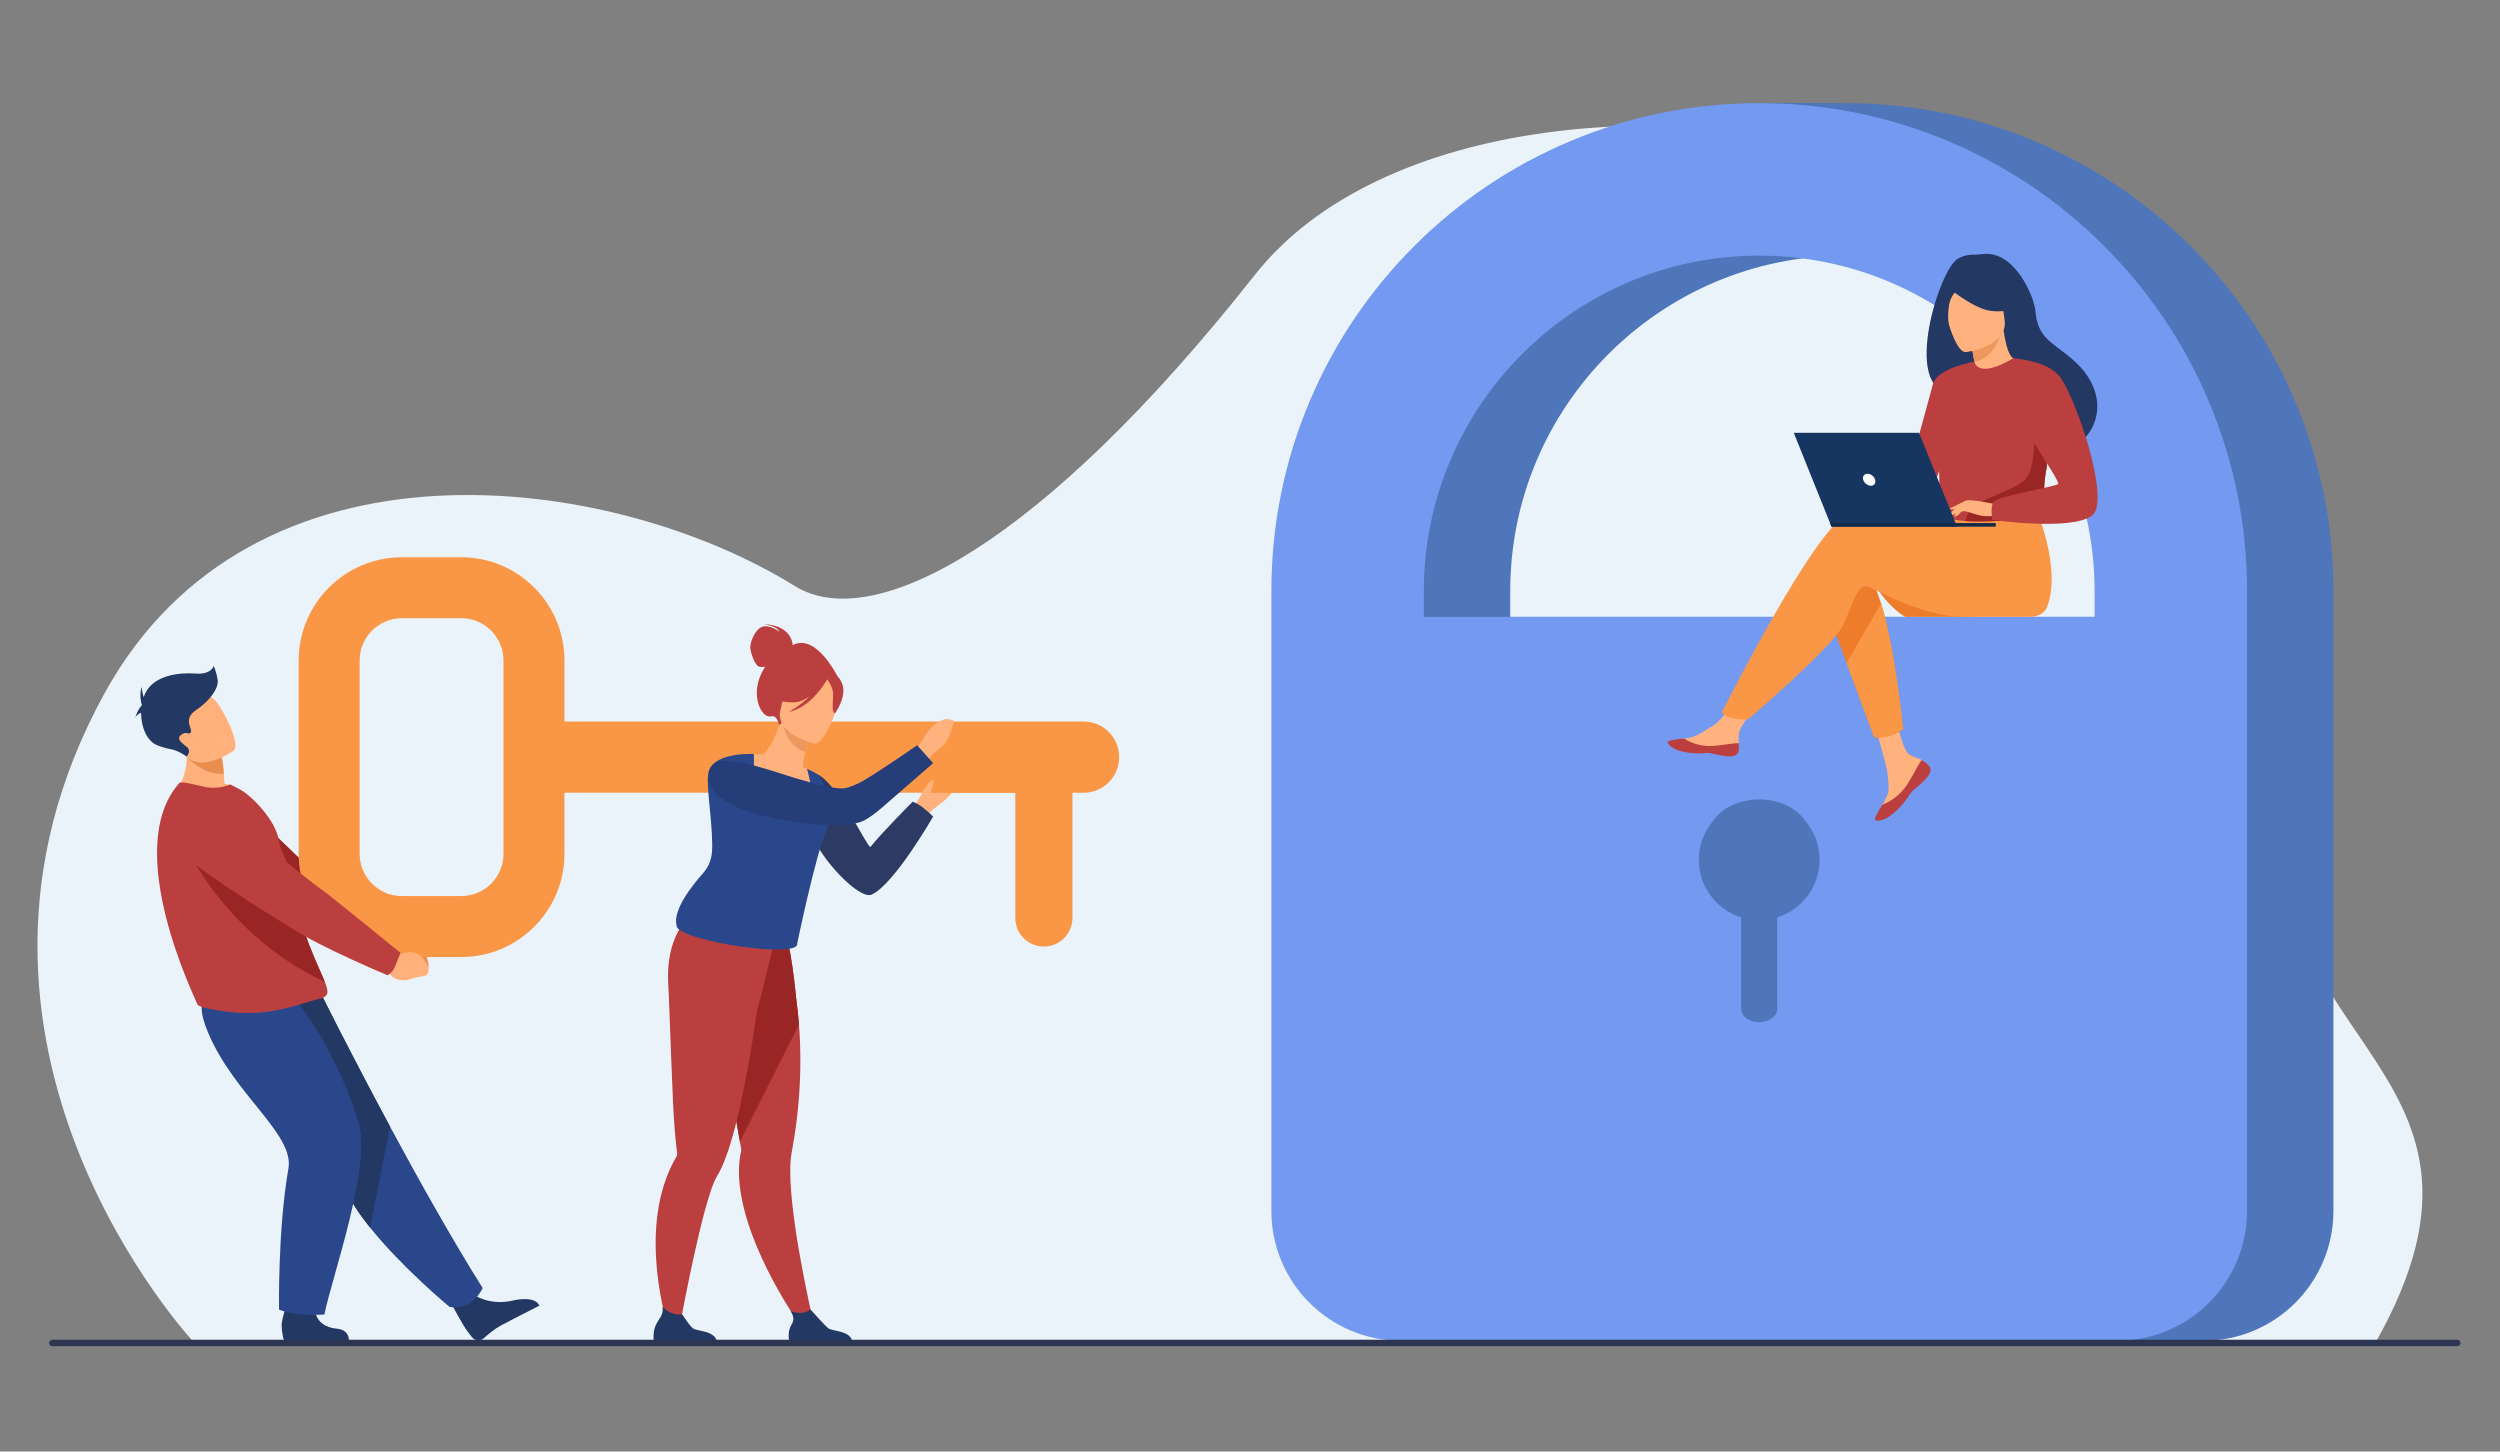 <?xml version="1.0" encoding="UTF-8" standalone="no"?>
<svg xmlns="http://www.w3.org/2000/svg" xmlns:xlink="http://www.w3.org/1999/xlink" xmlns:serif="http://www.serif.com/" width="100%" height="100%" viewBox="0 0 1135 659" version="1.1" xml:space="preserve" style="fill-rule:evenodd;clip-rule:evenodd;stroke-linejoin:round;stroke-miterlimit:2;">
    <rect x="0" y="0" width="1135" height="659" fill="#808080" stroke="none"/>
    <g id="Prancheta1" transform="matrix(1,0,0,1,-2.208,1.42)">
        <rect x="2.208" y="-1.42" width="1134.74" height="658.31" style="fill:none;"></rect>
        <g transform="matrix(0.38,0,0,0.38,-49.617,-42.267)">
            <path d="M368.9,1712.18C368.9,1712.18 31.68,1353.68 261.1,936.1C438.09,613.95 866.25,671.35 1085.94,807.62C1179.51,865.66 1380.55,759.22 1635.51,436.03C1931.49,60.84 3077.42,289.76 2879.52,1006.62C2783.75,1353.53 3170.99,1366.14 2973.68,1712.91L368.9,1712.18Z" style="fill:rgb(235,243,250);fill-rule:nonzero;"></path>
            <g>
                <g>
                    <g>
                        <path d="M2769.13,1709.31L1913.62,1709.31C1827.98,1709.31 1758.56,1639.89 1758.56,1554.25L1758.56,813.57C1758.56,734.93 1773.98,658.6 1804.4,586.68C1833.76,517.27 1875.77,454.95 1929.26,401.45C1982.76,347.95 2045.07,305.95 2114.49,276.59C2176.46,250.38 2161.64,234.5 2228.82,230.83C2239.6,230.24 2330.5,230.75 2341.38,230.75C2420.02,230.75 2496.36,246.17 2568.27,276.59C2637.68,305.95 2700,347.96 2753.5,401.45C2807,454.95 2849.01,517.26 2878.36,586.68C2908.78,658.59 2924.2,734.93 2924.2,813.57L2924.2,1554.25C2924.18,1639.89 2854.76,1709.31 2769.13,1709.31ZM1940.69,844.46L2742.06,844.46L2742.06,813.57C2742.06,592.63 2562.31,412.89 2341.38,412.89C2120.45,412.89 1940.7,592.64 1940.7,813.57L1940.7,844.46L1940.69,844.46Z" style="fill:rgb(79,117,186);fill-rule:nonzero;"></path>
                    </g>
                    <g>
                        <path d="M2665.92,1709.31L1810.41,1709.31C1724.77,1709.31 1655.35,1639.89 1655.35,1554.25L1655.35,813.57C1655.35,734.93 1670.77,658.6 1701.19,586.68C1730.55,517.27 1772.56,454.95 1826.05,401.45C1879.55,347.95 1941.86,305.95 2011.28,276.59C2083.19,246.17 2159.53,230.75 2238.17,230.75C2316.81,230.75 2393.15,246.17 2465.06,276.59C2534.47,305.95 2596.79,347.96 2650.29,401.45C2703.79,454.95 2745.8,517.26 2775.15,586.68C2805.57,658.59 2820.99,734.93 2820.99,813.57L2820.99,1554.25C2820.98,1639.89 2751.56,1709.31 2665.92,1709.31ZM1837.48,844.46L2638.85,844.46L2638.85,813.57C2638.85,592.63 2459.1,412.89 2238.17,412.89C2017.24,412.89 1837.49,592.64 1837.49,813.57L1837.49,844.46L1837.48,844.46Z" style="fill:rgb(115,154,240);fill-rule:nonzero;"></path>
                    </g>
                    <path d="M2310.28,1134.73C2310.28,1116.73 2303.67,1100.29 2292.77,1087.66C2282.77,1072.82 2262.08,1062.62 2238.16,1062.62C2214.24,1062.62 2193.55,1072.82 2183.55,1087.66C2172.65,1100.29 2166.04,1116.74 2166.04,1134.73C2166.04,1167.06 2187.31,1194.41 2216.62,1203.57L2216.62,1312.79C2216.62,1321.6 2226.26,1328.74 2238.15,1328.74C2250.04,1328.74 2259.68,1321.6 2259.68,1312.79L2259.68,1203.57C2289.01,1194.42 2310.28,1167.06 2310.28,1134.73Z" style="fill:rgb(79,117,186);fill-rule:nonzero;"></path>
                </g>
                <g>
                    <path d="M1279.67,1042.47C1278.3,1051.73 1267.73,1062.45 1256.45,1070.49C1244.31,1079.14 1239.44,1088.02 1235.14,1092.46C1233.55,1094.28 1232.57,1095.28 1232.57,1095.28L1219.61,1080.2C1219.61,1080.2 1219.82,1080.06 1220.21,1079.63C1223.11,1076.47 1230.46,1068.68 1235.36,1059.71C1246.1,1040.04 1261.11,1037.13 1261.11,1037.13C1261.11,1037.13 1275.46,1039.26 1279.67,1042.47Z" style="fill:rgb(255,178,125);fill-rule:nonzero;"></path>
                    <g>
                        <g>
                            <path d="M610.16,1231.59L618.92,1238.7C618.92,1238.7 642.88,1230.11 648.29,1258.58C648.29,1258.58 649.73,1270.71 642.04,1270.74C634.35,1270.76 637.53,1269.41 626.64,1269.73C615.76,1270.05 606.73,1264.31 605.14,1255.48L599.93,1248L610.16,1231.59Z" style="fill:rgb(234,142,80);fill-rule:nonzero;"></path>
                            <path d="M609.16,1246.86C616.15,1239.56 615.59,1234.17 615.59,1234.17C615.59,1234.17 534.67,1167.92 526.47,1162.52C520.88,1158.84 464.49,1104.83 433.43,1073.8C418.49,1058.87 402.5,1064.02 382.92,1069.64L366.79,1074.27C347.32,1079.86 342.25,1107.09 358.23,1120.32C403.23,1157.59 478.08,1199.51 492.09,1208.32C526.86,1230.19 594.92,1256.18 594.92,1256.18C594.92,1256.18 603.16,1253.12 609.16,1246.86Z" style="fill:rgb(153,37,37);fill-rule:nonzero;"></path>
                        </g>
                        <path d="M701.51,1653.88C701.51,1653.88 721.15,1668.59 751.24,1660.82C751.24,1660.82 775.5,1655.29 780.82,1667.39C780.82,1667.39 743.61,1686.29 734.2,1691.46C727.1,1695.36 719.7,1701.51 714.46,1706.26C710.32,1710.02 703.86,1709.51 700.33,1705.17C698.69,1703.16 696.82,1700.76 694.77,1697.98C689.03,1690.21 675.67,1665.09 675.67,1665.09L701.51,1653.88Z" style="fill:rgb(35,56,98);fill-rule:nonzero;"></path>
                        <path d="M713.03,1646.41C713.03,1646.41 701.07,1673.98 673.47,1668.91C673.47,1668.91 617.15,1622.4 578.51,1574.08C565.96,1558.39 555.28,1542.5 549,1527.97C523.38,1468.65 454.23,1380.18 410.27,1335.34L520.27,1295.55C520.27,1295.55 555.5,1366.42 602.38,1453.48C636.17,1516.2 675.99,1587.33 713.03,1646.41Z" style="fill:rgb(43,71,139);fill-rule:nonzero;"></path>
                        <path d="M602.38,1453.47L578.51,1574.07C565.96,1558.38 555.28,1542.49 549,1527.96C523.38,1468.64 454.23,1380.17 410.27,1335.33L520.27,1295.54C520.27,1295.54 555.5,1366.42 602.38,1453.47Z" style="fill:rgb(35,56,98);fill-rule:nonzero;"></path>
                        <path d="M512.47,1669.88C512.47,1669.88 511.27,1691.88 537.94,1694.82C537.94,1694.82 553.18,1694.9 553.22,1708.9L475.7,1709.15C475.7,1709.15 473.45,1703.5 472.9,1691.4C472.48,1682.11 481.9,1657.82 481.9,1657.82L512.47,1669.88Z" style="fill:rgb(35,56,98);fill-rule:nonzero;"></path>
                        <path d="M484.19,1295.54C484.19,1295.54 533.19,1349.38 564.3,1446.39C581.22,1499.17 533.28,1631.87 523.93,1677.98C523.93,1677.98 491.77,1680.71 469.78,1672.21C469.78,1672.21 468.11,1576.98 480.97,1503.58C488.17,1462.5 416.45,1415.73 385.11,1341.51C363.79,1291.02 389.73,1291.87 421.6,1290.66L484.19,1295.54Z" style="fill:rgb(43,71,139);fill-rule:nonzero;"></path>
                        <path d="M427.62,1055.31C400.36,1070.71 344.54,1056.51 344.54,1056.51C344.54,1056.51 367.21,1030.6 356.91,988.86L378.32,999.73L401.31,1011.41C401.31,1011.41 402.8,1018.78 403.83,1032.02C404.09,1035.43 404.33,1039.24 404.49,1043.4C418.49,1047.64 427.62,1055.31 427.62,1055.31Z" style="fill:rgb(255,176,123);fill-rule:nonzero;"></path>
                        <path d="M527.6,1292.76C527.6,1297.55 522.08,1299.85 520.91,1300.08C509.91,1302.09 479.21,1314.03 451.55,1316.77C428.26,1319.21 406.64,1316.89 382.88,1312.12C379.73,1311.49 372.35,1309.5 371.82,1306.48C371.17,1303.19 280.19,1121.02 350.91,1042.77C352.57,1040.93 366.53,1044.24 379.3,1047.27C391.09,1050.07 401.91,1048.51 411.56,1044.63L423.53,1050.93C438.23,1059.12 466.05,1088.23 469.31,1111.07C470.96,1122.69 477.61,1131.29 479.53,1141.5C480.24,1145.28 480.97,1148.97 481.71,1152.57C483.16,1159.63 484.65,1166.34 486.19,1172.73C490.35,1190 494.74,1204.88 499.05,1217.72C503.64,1231.36 508.14,1242.71 512.16,1252.2C517.37,1264.51 521.78,1273.71 524.53,1280.75C526.48,1285.72 527.6,1289.61 527.6,1292.76Z" style="fill:rgb(188,63,63);fill-rule:nonzero;"></path>
                        <path d="M524.54,1280.76C396.12,1220.26 351.64,1104.08 351.64,1104.08C351.64,1104.08 455.98,1142.57 481.72,1152.59C483.17,1159.65 484.66,1166.36 486.2,1172.75C490.36,1190.02 494.75,1204.9 499.06,1217.74C503.65,1231.38 508.15,1242.73 512.17,1252.22C517.38,1264.52 521.78,1273.72 524.54,1280.76Z" style="fill:rgb(153,37,37);fill-rule:nonzero;"></path>
                        <g>
                            <g>
                                <g>
                                    <path d="M687.45,1250.91L616.55,1250.91C548.54,1250.91 493.22,1195.58 493.22,1127.58L493.22,896.58C493.22,828.57 548.55,773.25 616.55,773.25L687.45,773.25C755.46,773.25 810.78,828.58 810.78,896.58L810.78,1127.58C810.78,1195.58 755.46,1250.91 687.45,1250.91ZM616.55,846.09C588.71,846.09 566.07,868.74 566.07,896.57L566.07,1127.57C566.07,1155.41 588.72,1178.05 616.55,1178.05L687.45,1178.05C715.29,1178.05 737.93,1155.4 737.93,1127.57L737.93,896.57C737.93,868.73 715.28,846.09 687.45,846.09L616.55,846.09Z" style="fill:rgb(249,151,70);fill-rule:nonzero;"></path>
                                </g>
                                <path d="M1430.97,1054.63L780.82,1054.63L780.82,969.53L1430.97,969.53C1454.47,969.53 1473.52,988.58 1473.52,1012.08C1473.52,1035.58 1454.47,1054.63 1430.97,1054.63Z" style="fill:rgb(249,151,70);fill-rule:nonzero;"></path>
                                <path d="M1383.54,1238.4C1364.68,1238.4 1349.39,1223.11 1349.39,1204.25L1349.39,1037.49L1417.68,1037.49L1417.68,1204.25C1417.69,1223.11 1402.4,1238.4 1383.54,1238.4Z" style="fill:rgb(249,151,70);fill-rule:nonzero;"></path>
                            </g>
                            <path d="M599.67,1245.69L610.77,1249.76C610.77,1249.76 632.99,1234.05 646.83,1259.6C646.83,1259.6 651.83,1270.76 643.91,1273.19C635.99,1275.62 638.87,1273.33 627.73,1277.04C616.6,1280.75 605.63,1278.08 601.42,1270.12L593.88,1264.59L599.67,1245.69Z" style="fill:rgb(255,176,123);fill-rule:nonzero;"></path>
                            <path d="M608.81,1261.39C612.91,1250.68 614.79,1245.84 614.79,1245.84C614.79,1245.84 530.94,1177.49 522.39,1171.63C516.57,1167.63 458.6,1124.31 430.35,1090.54C416.33,1073.79 394.23,1066.13 372.85,1070.62L355.25,1074.31C333.99,1078.77 327.09,1105.67 343.58,1119.81C390.02,1159.62 468.34,1205.79 482.94,1215.4C519.19,1239.24 599.38,1272.65 599.38,1272.65C599.38,1272.65 605.59,1269.8 608.81,1261.39Z" style="fill:rgb(188,63,63);fill-rule:nonzero;"></path>
                        </g>
                        <path d="M403.83,1032.02C377.02,1033.53 359.58,1011.39 359.58,1011.39C359.58,1011.39 371.7,1004.67 378.31,999.73L401.3,1011.41C401.31,1011.41 402.8,1018.78 403.83,1032.02Z" style="fill:rgb(234,142,80);fill-rule:nonzero;"></path>
                        <path d="M415.26,1004.5C415.26,1004.5 374.64,1033.65 356.87,1008.08C339.1,982.5 321.9,969.04 347.08,949.35C372.27,929.66 384.14,935.88 392.14,942.97C400.15,950.05 425.37,996.25 415.26,1004.5Z" style="fill:rgb(255,176,123);fill-rule:nonzero;"></path>
                        <path d="M396.44,919.86C394.98,910.03 391.71,903.11 391.71,903.11C391.71,903.11 389.16,913.67 369.86,912.21C350.56,910.75 319.97,914.11 309.78,936.1C309.13,937.5 308.55,938.94 308.04,940.41C306.19,935.53 305.75,928.23 305.75,928.23C302.08,937.7 305.75,949.54 305.75,949.54C305.69,949.88 305.65,950.23 305.6,950.58C301.34,954.18 297.76,965.37 297.76,965.37C299.05,962.25 302.18,960.21 304.97,958.96C304.88,976.07 311.82,992.8 324,997.78C341.81,1005.06 341.67,999.51 359.58,1011.39C359.58,1011.39 364.39,1005.43 361.11,1001.42C357.83,997.41 345.45,991.59 352.37,985.76C359.29,979.93 361.84,986.49 364.39,982.48C366.94,978.47 354.19,966.82 370.58,955.9C386.97,944.98 397.89,929.69 396.44,919.86Z" style="fill:rgb(35,56,98);fill-rule:nonzero;"></path>
                    </g>
                    <g>
                        <path d="M1107.98,1686.12L1093.01,1691.69C1093.01,1691.69 1028,1601.53 1020,1522.2C1018.57,1508.04 1019.05,1494.31 1022.14,1481.64C1022.14,1481.64 1021.5,1478.01 1020.39,1471.6C1019.88,1468.61 1019.24,1465 1018.52,1460.87C1016.41,1448.76 1013.5,1432.19 1010.17,1413.32C1002.52,1369.9 992.61,1314.4 984.91,1273.6L988.94,1272.31L1032.58,1258.23L1041.6,1229.59L1074.09,1221.04C1074.09,1221.04 1081.35,1235.24 1087.84,1302.31C1089.04,1311.11 1090.12,1320.81 1090.94,1331.33C1093.47,1363.44 1093.65,1403.28 1087.85,1448.82C1086.36,1460.48 1084.48,1472.51 1082.14,1484.88C1080.43,1493.95 1080.17,1506.3 1080.89,1520.49C1084.17,1585.34 1107.98,1686.12 1107.98,1686.12Z" style="fill:rgb(188,63,63);fill-rule:nonzero;"></path>
                        <path d="M1090.94,1331.34L1020.38,1471.61C1019.87,1468.62 1019.23,1465.01 1018.51,1460.88C1016.4,1448.77 1013.49,1432.2 1010.16,1413.33C1002.51,1369.91 992.6,1314.41 984.9,1273.61L988.93,1272.32L1032.57,1258.24L1041.59,1229.6L1074.08,1221.05C1074.08,1221.05 1081.34,1235.25 1087.83,1302.32C1089.04,1311.11 1090.12,1320.81 1090.94,1331.34Z" style="fill:rgb(153,37,37);fill-rule:nonzero;"></path>
                        <path d="M1059.9,1239.04L1058.27,1225.03C1030.91,1232.3 957.79,1204.72 957.79,1204.72C957.79,1204.72 931.28,1228.02 934.76,1283.88C936.46,1311.14 939.56,1426.99 942.8,1461.28C943.97,1473.71 945,1482.55 945.42,1486.08C945.43,1486.1 945.43,1486.11 945.43,1486.11C945.56,1487.19 945.18,1488.21 944.64,1489.15C939.87,1497.25 935.92,1505.68 932.68,1514.31C900.87,1599.08 937.58,1703.47 937.58,1703.47L947.11,1699.63C947.11,1699.63 968,1583.45 984.97,1532.13C987.85,1523.42 990.61,1516.58 993.15,1512.5C1000.53,1500.59 1007.38,1481.13 1013.6,1457.98C1025.35,1414.21 1034.81,1357.28 1041.1,1313.34C1041.96,1313.37 1059.9,1239.04 1059.9,1239.04Z" style="fill:rgb(188,63,63);fill-rule:nonzero;"></path>
                        <path d="M1226.85,1065.24C1235.11,1068.53 1243.2,1075.02 1251.21,1083.1C1251.21,1083.1 1204.54,1164.49 1177.68,1176.33C1162.93,1182.83 1116.79,1133.53 1107.26,1105.91C1104.93,1099.16 1113.53,1076.57 1110.72,1071.82C1106.99,1065.57 1105.19,1059.43 1104.44,1054.16C1104.26,1053.36 1104.09,1052.56 1104.15,1051.68C1103.26,1043.29 1104.99,1037.57 1104.99,1037.57C1106.06,1034.82 1109.08,1033.64 1113.56,1033.72L1115.15,1033.72C1139.32,1047.94 1171.07,1117.79 1176.31,1119.43C1189.97,1102.12 1226.85,1065.24 1226.85,1065.24Z" style="fill:rgb(44,58,100);fill-rule:nonzero;"></path>
                        <path d="M1112.18,1069.15C1103.59,1073.13 1093.22,1075.85 1080.67,1076.53C1033.62,1079.11 1022.94,1037.87 1021,1010.5C1027.78,1008.04 1033.72,1008.28 1037.14,1008.46C1040.48,1008.64 1043.96,1008.99 1046.83,1009.34C1052.59,1006.33 1062.92,991.73 1068.9,967.31L1070.93,968.25L1104.88,984.21C1104.88,984.21 1101.27,995.26 1098.61,1005.83C1096.53,1014.1 1095.04,1022.09 1096.29,1024.33C1098.97,1025.42 1100.57,1026.1 1100.57,1026.1C1100.57,1026.1 1100.57,1026.11 1100.58,1026.14C1100.91,1027 1108.3,1045.8 1112.18,1069.15Z" style="fill:rgb(255,178,125);fill-rule:nonzero;"></path>
                        <path d="M1123.95,1100.02C1123.6,1100.96 1123.2,1101.88 1122.78,1102.82C1110.87,1128.48 1088.81,1234.78 1088.81,1234.78C1091.95,1253.89 945.18,1231.03 944.8,1213.63C939.63,1195.18 963.14,1165.53 976.4,1150.66C978.06,1148.79 979.55,1146.79 980.85,1144.67C984.13,1139.37 986.2,1133.38 986.86,1127.12C989.46,1102.45 979.77,1045.57 982.39,1034.58C983.41,1030.28 1002.85,1054.87 1005.17,1052.4C1007.72,1049.71 1009.32,1046.96 1009.51,1043.86C1009.64,1041.51 1009.57,1039.11 1009.33,1036.7C1009.22,1035.56 1009.07,1034.43 1008.9,1033.29C1007.07,1021.35 984.24,1026.45 984.24,1026.45C992.61,1006.31 1037.16,1007.91 1037.15,1008.46C1037.14,1009.01 1037.13,1009.71 1037.11,1011.75C1037.04,1019.95 1037.11,1041 1039.74,1044.99C1043.03,1049.95 1103.16,1071.69 1106.34,1064.96C1109.47,1058.34 1100.9,1027.31 1100.59,1026.14C1100.58,1026.12 1100.58,1026.1 1100.58,1026.1C1107.16,1028.77 1115.17,1033.72 1115.17,1033.72C1122.7,1048.85 1133.33,1075.13 1123.95,1100.02Z" style="fill:rgb(43,71,139);fill-rule:nonzero;"></path>
                        <path d="M1083.44,878.29C1083.37,876.25 1081.79,854.27 1048.31,853.12C1048.31,853.12 1064.77,855.08 1067.62,862.32C1067.62,862.32 1056.41,853.38 1047.28,856.25C1038.15,859.13 1032.79,875.12 1032.74,880.38C1032.69,885.64 1037.76,902.6 1043.55,904.04C1045.74,904.59 1048.27,904.44 1050.57,904.05C1049.03,906.46 1047.52,909.11 1046.07,912.08C1032.71,939.5 1046.49,966.3 1057.8,963.34C1065.05,961.44 1067.11,973.82 1067.11,973.82L1137.57,916.77C1137.57,916.77 1111.69,863.22 1083.44,878.29Z" style="fill:rgb(188,63,63);fill-rule:nonzero;"></path>
                        <path d="M1104.87,984.21C1104.87,984.21 1101.26,995.25 1098.6,1005.83C1078.76,1000.29 1072.73,979.44 1070.92,968.26L1104.87,984.21Z" style="fill:rgb(237,152,95);fill-rule:nonzero;"></path>
                        <path d="M1109.05,995.9C1109.05,995.9 1061.58,984.91 1068.87,955.46C1076.17,926 1074.95,904.75 1105.57,910.51C1136.19,916.28 1139.27,928.97 1139.23,939.4C1139.19,949.82 1121.59,998 1109.05,995.9Z" style="fill:rgb(255,178,125);fill-rule:nonzero;"></path>
                        <path d="M1141.91,922.67C1136.81,911.99 1130.8,912.56 1127.04,914.46C1104.73,893.82 1082.86,910.68 1082.86,910.68C1074.44,931.02 1056.19,939.34 1056.19,939.34C1056.19,939.34 1063.48,946.81 1084.62,946.64C1091.08,946.59 1097.57,943.63 1103.47,939.54C1092.08,951.02 1078.72,958 1078.72,958C1105.18,952.94 1122.92,922.3 1124.74,919.05C1126.98,922.36 1131.27,929.41 1131.63,935.36C1132.12,943.45 1129.34,959.15 1133.97,959.74C1133.96,959.74 1149.56,938.68 1141.91,922.67Z" style="fill:rgb(188,63,63);fill-rule:nonzero;"></path>
                        <path d="M992.96,1711.25L917.58,1711.25C917.58,1711.25 915.77,1699.76 919.71,1691.05C923.48,1682.69 929.39,1678.88 927.98,1668.76C932.77,1673.69 940.58,1679.22 951.48,1677.75C952.81,1679.91 960.1,1691.5 964.56,1694.7C969.48,1698.25 991.44,1696.99 992.96,1711.25Z" style="fill:rgb(35,56,98);fill-rule:nonzero;"></path>
                        <path d="M1154.82,1711.25L1079.44,1711.25C1079.44,1711.25 1076.62,1699.23 1081.57,1691.05C1085.95,1683.81 1084.27,1679.69 1081.03,1673.7C1084.44,1675.1 1088.86,1676.37 1093.73,1676.09C1097.49,1675.87 1101.46,1674.17 1104.94,1672.15C1108.18,1675.85 1122.08,1691.59 1126.42,1694.71C1131.33,1698.25 1153.3,1696.99 1154.82,1711.25Z" style="fill:rgb(35,56,98);fill-rule:nonzero;"></path>
                    </g>
                    <path d="M1257.36,1054.63L1372.1,1054.63L1365.72,1010.13L1263.28,1014.24L1257.36,1054.63Z" style="fill:rgb(249,151,70);fill-rule:nonzero;"></path>
                    <path d="M1277.51,969.53C1272.16,974.86 1272.29,991.94 1261,999.98C1248.86,1008.63 1243.99,1017.51 1239.69,1021.95C1238.1,1023.77 1237.12,1024.77 1237.12,1024.77L1224.16,1009.69C1224.16,1009.69 1224.37,1009.55 1224.76,1009.12C1227.66,1005.96 1235.01,998.17 1239.91,989.2C1250.65,969.53 1265.66,966.62 1265.66,966.62C1265.66,966.62 1273.29,966.32 1277.51,969.53Z" style="fill:rgb(255,178,125);fill-rule:nonzero;"></path>
                    <path d="M1232.09,997.85L1251.21,1019.25C1251.21,1019.25 1200.11,1063.74 1189.44,1072.98C1181.85,1079.43 1174.7,1084.69 1168.87,1087.71C1168.29,1088.03 1167.77,1088.25 1167.09,1088.5C1152.09,1095.07 1119.69,1094.34 1087.32,1089.55C1082.85,1088.9 1078.43,1088.15 1074.11,1087.46C1058.15,1084.67 1042.96,1081.02 1030.45,1076.84C1022.95,1074.41 1016.31,1071.84 1011.21,1069.11C1009.39,1068.18 1007.68,1067.3 1006.17,1066.29C980.85,1051.13 982.08,1037.04 982.56,1031.98C983.04,1026.92 986.68,1020.24 995.14,1017.5C1015.23,1010.98 1082.62,1036.96 1092.55,1038.83C1098.51,1040.09 1114.01,1045.58 1119.23,1046.54C1129.21,1048.32 1137.46,1049.48 1143.1,1049.5C1146.75,1049.54 1153.2,1047.28 1160.99,1043.83C1174.56,1037.88 1232.09,997.85 1232.09,997.85Z" style="fill:rgb(37,61,120);fill-rule:nonzero;"></path>
                    <path d="M1239.6,1062.39C1238.01,1059.77 1237.85,1055.53 1237.85,1055.53C1240.05,1049.87 1244.95,1043.49 1246.77,1042.24C1248.59,1040.99 1250.98,1037.91 1251.55,1039.96C1252.12,1042.01 1249.39,1052.71 1246.2,1056.92C1243.02,1061.14 1239.6,1062.39 1239.6,1062.39Z" style="fill:rgb(255,178,125);fill-rule:nonzero;"></path>
                </g>
                <g>
                    <path d="M2376.3,805.66C2392.38,833.65 2412.61,844.46 2412.61,844.46L2496.77,844.46C2496.78,844.46 2364.03,784.31 2376.3,805.66Z" style="fill:rgb(237,125,43);fill-rule:nonzero;"></path>
                    <g>
                        <path d="M2435.94,1023.71C2438.13,1026.22 2440.03,1026.09 2438.94,1029.09C2438.94,1029.1 2438.45,1030.58 2438.44,1030.59C2436.43,1036.14 2432.64,1040.03 2424.94,1046.21C2423.96,1047 2422.95,1047.67 2422.19,1048.33C2421.99,1048.51 2420.63,1048.78 2420.44,1048.95C2420.28,1049.09 2419.09,1051.56 2418.94,1051.69C2411.76,1058.31 2413.22,1056.39 2400.32,1069.83C2385.6,1085.14 2386.04,1083.56 2383.15,1082.16C2380.71,1080.97 2379.7,1078.12 2385.19,1068.99C2385.46,1068.55 2385.72,1068.1 2385.99,1067.66C2386.72,1066.45 2387.45,1065.21 2388.17,1064C2394.6,1053.02 2392.95,1047.86 2391.43,1031.51C2390.19,1018.23 2370.76,957.3 2370.76,957.3L2398.96,952.44C2398.96,952.44 2407.45,1000.96 2416.81,1008.43C2421.81,1012.41 2427.41,1012.46 2432.22,1015.41C2432.56,1015.61 2432.89,1015.83 2433.22,1016.04C2435.96,1017.87 2433.74,1021.19 2435.94,1023.71Z" style="fill:rgb(255,178,125);fill-rule:nonzero;"></path>
                        <path d="M2440.94,1022.26C2443.13,1024.77 2443.41,1027.58 2442.33,1030.58C2442.33,1030.59 2442.32,1030.61 2442.31,1030.62C2439.85,1036.16 2433.39,1042.32 2425.94,1048.49C2424.97,1049.3 2424.11,1050.04 2423.34,1050.73C2423.14,1050.91 2422.94,1051.08 2422.75,1051.26C2422.59,1051.4 2422.45,1051.54 2422.3,1051.67C2415.12,1058.29 2417.82,1059.81 2404.91,1073.25C2390.19,1088.56 2380.06,1088.84 2377.18,1087.44C2374.74,1086.25 2379.7,1078.13 2385.18,1069C2388.05,1067.95 2401.35,1062.54 2411.41,1049.67C2420.27,1038.36 2426.18,1023.83 2432.21,1015.42C2432.55,1015.62 2432.88,1015.84 2433.21,1016.05C2435.96,1017.87 2438.74,1019.74 2440.94,1022.26Z" style="fill:rgb(188,63,63);fill-rule:nonzero;"></path>
                        <path d="M2208.32,1002.96C2206.58,1011.66 2200.93,1009.22 2187.07,1005.84C2173.21,1002.45 2176.42,1005.77 2156.69,1003.59C2136.96,1001.41 2135.17,998.27 2134.57,995.34C2134.03,992.74 2138.15,990.98 2148.61,989.77C2149.92,989.62 2151.25,989.46 2152.57,989.3C2164.38,987.82 2173.02,980.2 2183.74,973.94C2193.9,968.01 2209.06,943.87 2209.06,943.87L2236.12,946.01C2236.12,946.01 2221.92,967.58 2216.43,976.95C2213.2,982.46 2213.37,989.76 2213.77,995.39C2213.97,998.45 2208.93,999.89 2208.32,1002.96Z" style="fill:rgb(255,178,125);fill-rule:nonzero;"></path>
                        <path d="M2185.54,1008.51C2171.68,1005.12 2174.97,1009.15 2155.24,1006.97C2135.51,1004.79 2129.53,997.43 2128.93,994.5C2128.39,991.9 2138.14,990.98 2148.6,989.77L2148.7,989.97C2148.7,989.97 2160.53,998.36 2176.95,998.75C2190.33,999.08 2204.51,995.24 2213.76,995.39C2213.97,998.45 2214.17,1001.58 2213.55,1004.65C2211.81,1013.35 2199.41,1011.89 2185.54,1008.51Z" style="fill:rgb(188,63,63);fill-rule:nonzero;"></path>
                        <path d="M2317.24,831.64L2342.53,899.7L2375.55,988.57C2375.55,988.57 2384.51,989.44 2393.09,986.97C2400.99,984.69 2410.06,978.71 2410.06,978.71C2410.06,978.71 2400.89,883.29 2383.79,828.52C2379.41,814.46 2374.49,803.09 2369.07,796.69C2342.56,765.34 2317.24,831.64 2317.24,831.64Z" style="fill:rgb(237,125,43);fill-rule:nonzero;"></path>
                        <path d="M2342.96,723.55C2359.53,718.21 2406.79,725.07 2454.27,734.36L2464.21,717.96L2566.75,709.95C2566.75,709.95 2600.53,784.97 2582.06,832.8C2577.56,844.45 2562.88,844.44 2562.87,844.45L2482.35,844.45C2431.35,844.45 2374.42,809.39 2367.06,807.92C2355.01,805.51 2350.18,829.62 2338.13,854.93C2326.08,880.24 2224.82,967.04 2224.82,967.04C2224.82,967.04 2209.26,967.19 2202.83,964.78C2195.92,962.19 2193.39,958.82 2193.39,958.82C2193.39,958.82 2305.59,735.6 2342.96,723.55Z" style="fill:rgb(249,151,70);fill-rule:nonzero;"></path>
                        <path d="M2464.81,576.74C2501.33,596.85 2575.4,638.53 2575.79,638.26C2575.79,638.26 2603.02,648.52 2618.47,638.26C2644.22,621.16 2658.02,575.15 2610.94,535.55C2587.46,515.8 2570.78,510.99 2568.24,479.46C2566.86,462.35 2543.48,405.89 2504.62,411.11C2501.37,411.55 2498.1,411.86 2494.83,411.75C2490.29,411.6 2482.8,412.27 2475.11,416.84C2453.11,429.93 2410.07,568.96 2464.81,576.74Z" style="fill:rgb(35,56,98);fill-rule:nonzero;"></path>
                        <path d="M2495.42,559.63C2495.26,559.73 2513.39,565.92 2525.51,560.55C2536.91,555.51 2545.55,536.75 2545.38,536.74C2540.19,536.5 2534.5,531.97 2530.11,502.21L2527.9,503L2490.76,516.36C2490.76,516.36 2493.45,528.28 2495.19,539.62C2496.66,549.16 2497.44,558.28 2495.42,559.63Z" style="fill:rgb(255,178,125);fill-rule:nonzero;"></path>
                        <path d="M2490.76,516.37C2490.76,516.37 2493.45,528.29 2495.19,539.63C2516.52,535.79 2524.89,514.54 2527.9,503.01L2490.76,516.37Z" style="fill:rgb(237,151,93);fill-rule:nonzero;"></path>
                        <path d="M2485.23,528.2C2485.23,528.2 2536.04,521.38 2531.31,489.8C2526.58,458.22 2529.95,436.07 2497.3,439.09C2464.66,442.11 2460.18,455.1 2459.19,466.03C2458.21,476.95 2471.89,529.16 2485.23,528.2Z" style="fill:rgb(255,178,125);fill-rule:nonzero;"></path>
                        <path d="M2461.04,448.72C2461.04,448.72 2493.57,476.75 2515.69,479.01C2537.81,481.27 2546.19,474.17 2546.19,474.17C2546.19,474.17 2533.15,463.34 2525.3,445.87C2522.99,440.72 2518.1,437.18 2512.47,436.7C2496.68,435.33 2466.74,434.71 2461.04,448.72Z" style="fill:rgb(35,56,98);fill-rule:nonzero;"></path>
                        <path d="M2481.38,446.21C2481.38,446.21 2470.5,456.73 2467.07,464.54C2463.76,472.07 2462.77,490.08 2465.4,497.24C2465.4,497.24 2448.45,464.27 2458.04,448.26C2468.23,431.26 2481.38,446.21 2481.38,446.21Z" style="fill:rgb(35,56,98);fill-rule:nonzero;"></path>
                        <path d="M2452.63,634.48C2454.17,737.34 2453.05,715.84 2464.3,725.6C2467.01,727.95 2474.63,729.35 2484.66,730.01C2516.2,732.1 2571.64,726.91 2573.75,721.08C2581.02,700.91 2575.89,694.65 2581.96,663.77C2582.59,660.49 2583.38,656.93 2584.29,653.06C2589.35,631.85 2594.28,624.64 2576.32,590.57C2560.04,559.71 2543.12,534.66 2541.6,535.57C2498.64,561.07 2495.18,539.64 2495.18,539.64C2495.18,539.64 2451.88,584.31 2452.63,634.48Z" style="fill:rgb(188,63,63);fill-rule:nonzero;"></path>
                        <path d="M2342.54,899.7L2375.56,988.57C2375.56,988.57 2384.52,989.44 2393.1,986.97C2401,984.69 2410.07,978.71 2410.07,978.71C2410.07,978.71 2400.9,883.29 2383.8,828.52L2342.54,899.7Z" style="fill:rgb(249,151,70);fill-rule:nonzero;"></path>
                        <path d="M2495.19,539.63C2495.19,539.63 2450.99,547.12 2445.8,566.16C2440.61,585.19 2410.07,697.07 2410.07,697.07C2410.07,697.07 2432.54,701.11 2442.92,690.73C2453.3,680.35 2479.04,594.42 2479.04,594.42L2495.19,539.63Z" style="fill:rgb(188,63,63);fill-rule:nonzero;"></path>
                        <path d="M2484.66,730.02C2516.2,732.11 2571.64,726.92 2573.75,721.09C2581.02,700.92 2575.89,694.66 2581.96,663.78L2566.75,620.94C2566.75,620.94 2569.27,668.64 2555.2,681.19C2541.15,693.74 2497.6,705.41 2490.77,715.89C2487.47,720.92 2485.3,725.97 2484.66,730.02Z" style="fill:rgb(153,37,37);fill-rule:nonzero;"></path>
                        <path d="M2520.8,709.96C2520.8,709.96 2489.68,703.03 2484.66,705.79C2479.64,708.55 2467.37,718.61 2465.83,722.11C2464.29,725.61 2477.01,719.45 2481.14,718.34C2483.82,717.62 2490.87,720.07 2494.36,721.23C2509.05,726.12 2518.04,723.61 2518.04,723.61L2520.8,709.96Z" style="fill:rgb(255,178,125);fill-rule:nonzero;"></path>
                        <path d="M2541.64,535.55C2541.64,535.55 2583.42,538.12 2597.88,558.3C2618.24,586.7 2658.63,707.71 2635.48,723.85C2609.41,742.03 2516.84,728.6 2516.84,728.6C2516.84,728.6 2513.76,714.2 2518.05,707.24C2522.34,700.28 2591.99,689.02 2595.2,685.81C2598.41,682.6 2555.02,623.12 2555.02,613.48C2555.02,603.84 2541.64,535.55 2541.64,535.55Z" style="fill:rgb(188,63,63);fill-rule:nonzero;"></path>
                        <path d="M2483.16,714.45C2483.16,714.45 2476.64,722.86 2474.5,723.86C2472.36,724.86 2470.98,724.61 2470.98,724.61L2475.37,716.7L2483.16,714.45Z" style="fill:rgb(255,178,125);fill-rule:nonzero;"></path>
                        <path d="M2484.66,705.79L2465.7,715C2465.7,715 2466.51,716.32 2468.84,716.21C2471.17,716.1 2477.06,713.95 2477.06,713.95L2484.66,705.79Z" style="fill:rgb(255,178,125);fill-rule:nonzero;"></path>
                    </g>
                    <g>
                        <g>
                            <path d="M2474.5,736.75L2324.56,736.75L2279.46,624.58L2429.17,624.58L2474.5,736.75Z" style="fill:rgb(22,53,96);fill-rule:nonzero;"></path>
                            <path d="M2322.8,732.38L2520.8,732.38L2520.8,736.75L2324.56,736.75L2322.8,732.38Z" style="fill:rgb(17,41,74);fill-rule:nonzero;"></path>
                        </g>
                        <path d="M2362.41,680.66C2361.28,676.72 2363.56,673.52 2367.5,673.52C2371.44,673.52 2375.56,676.72 2376.69,680.66C2377.82,684.6 2375.54,687.8 2371.6,687.8C2367.66,687.8 2363.54,684.61 2362.41,680.66Z" style="fill:white;fill-rule:nonzero;"></path>
                    </g>
                </g>
            </g>
            <path d="M3072.2,1715.78L198.83,1715.78C196.73,1715.78 195.01,1714.06 195.01,1711.96C195.01,1709.86 196.73,1708.14 198.83,1708.14L3072.2,1708.14C3074.3,1708.14 3076.02,1709.86 3076.02,1711.96C3076.02,1714.06 3074.3,1715.78 3072.2,1715.78Z" style="fill:rgb(46,53,82);fill-rule:nonzero;"></path>
        </g>
    </g>
</svg>
